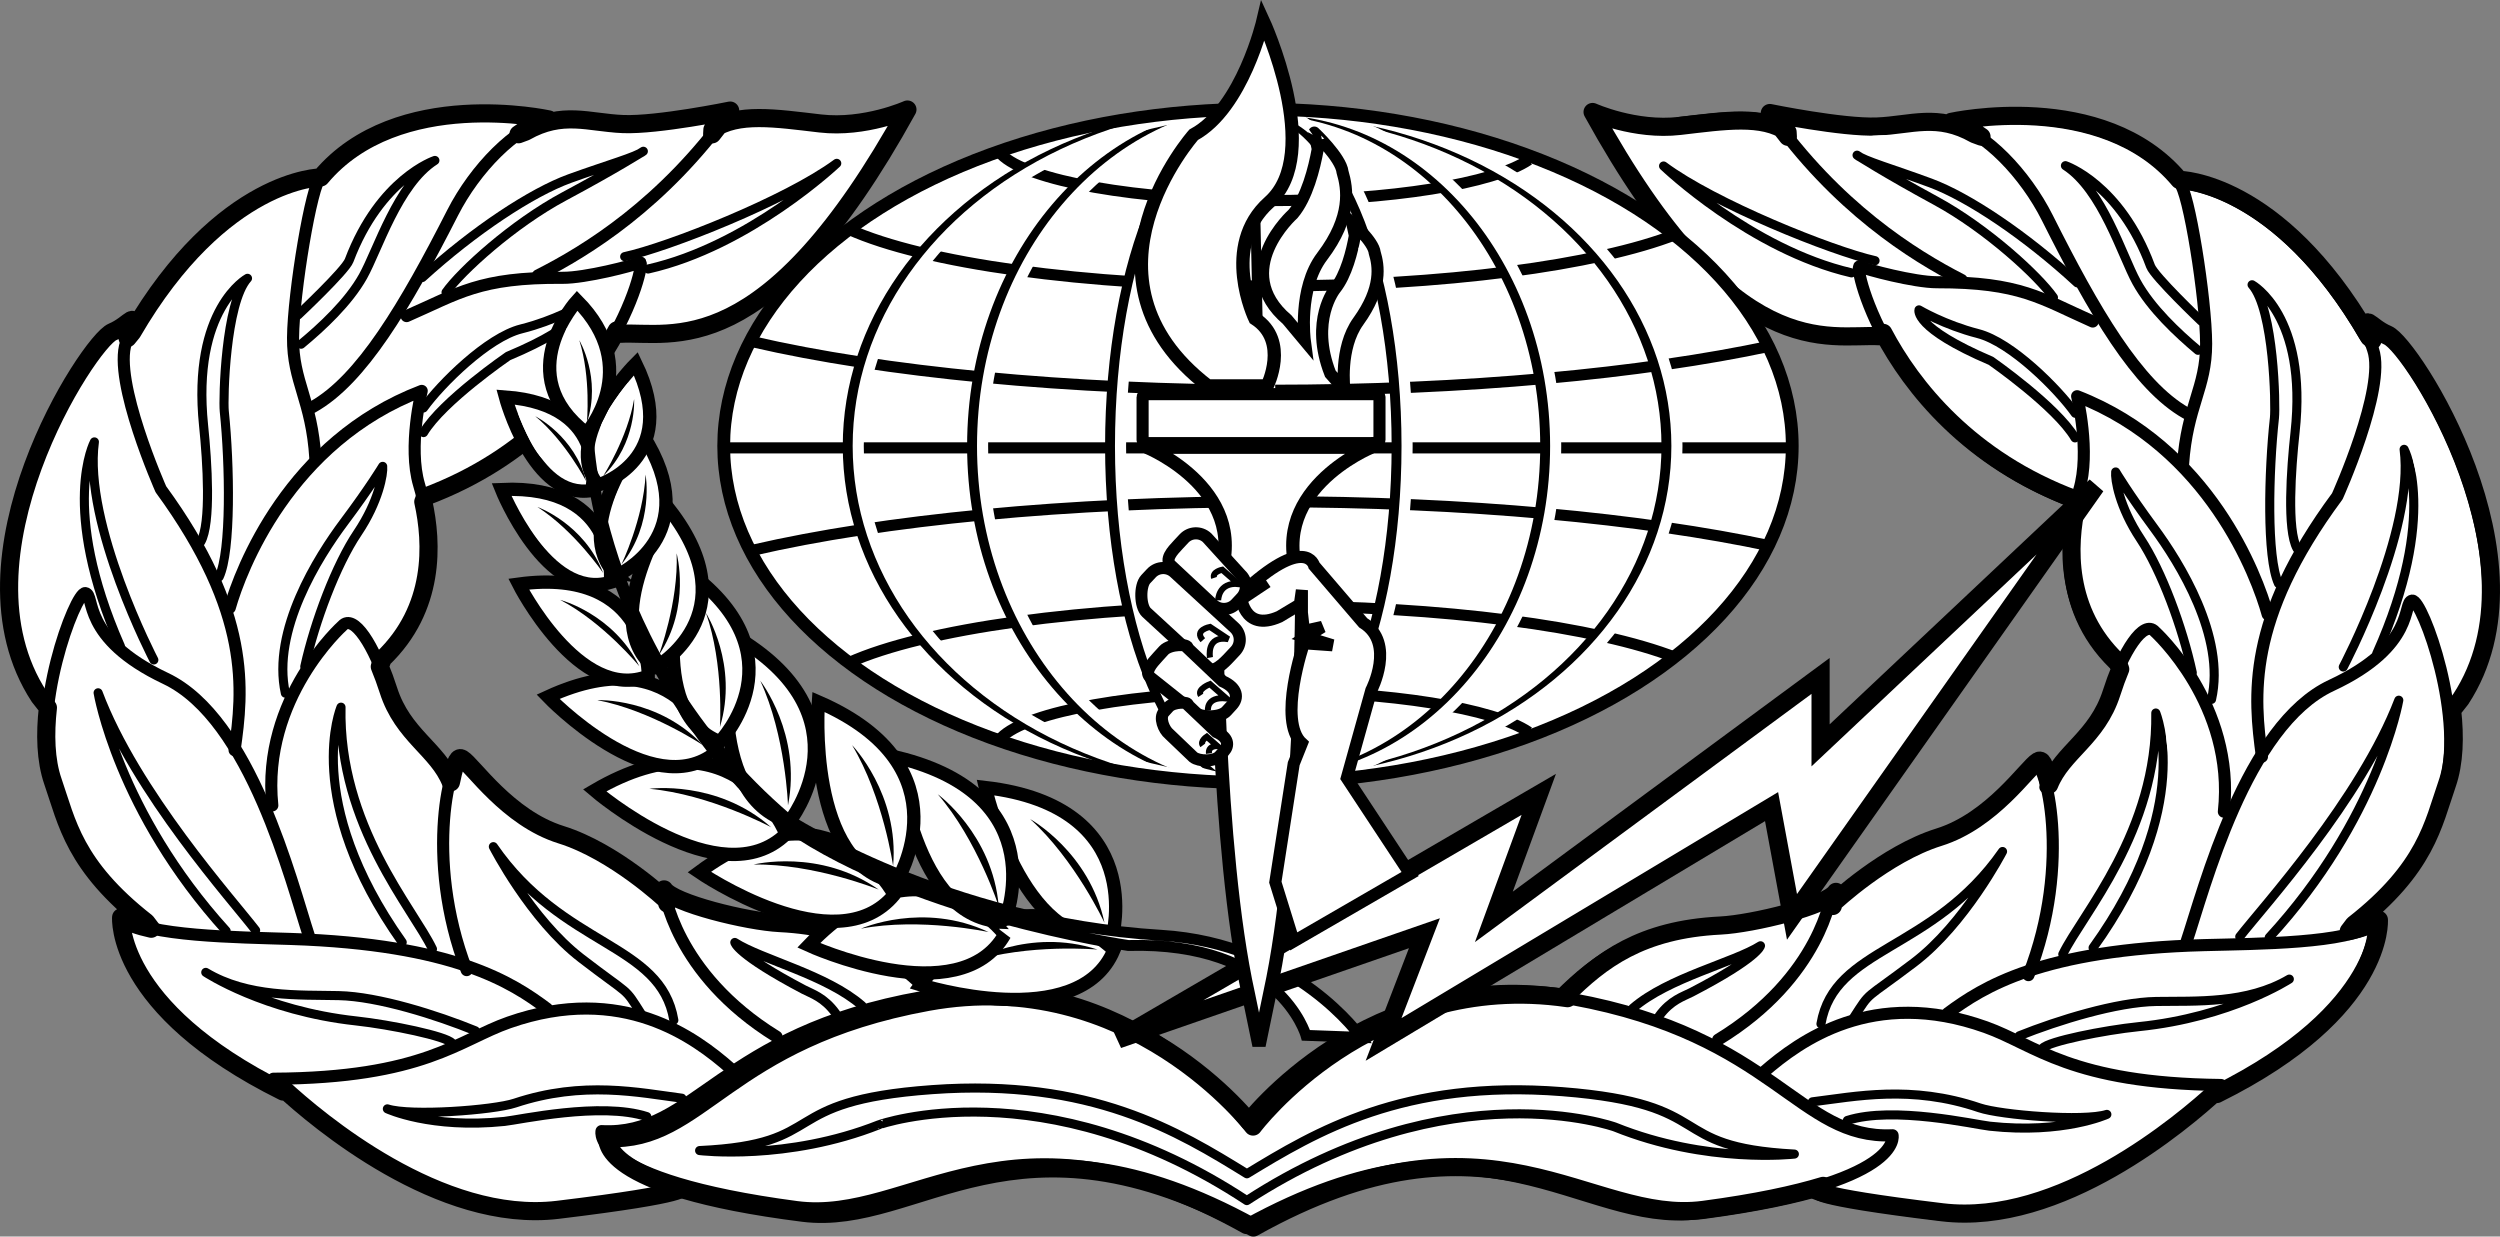<?xml version="1.0" encoding="utf-8"?>
<!-- Generator: Adobe Illustrator 13.0.0, SVG Export Plug-In . SVG Version: 6.00 Build 14948)  -->
<!DOCTYPE svg PUBLIC "-//W3C//DTD SVG 1.1//EN" "http://www.w3.org/Graphics/SVG/1.1/DTD/svg11.dtd">
<svg version="1.1" id="Layer_1" xmlns="http://www.w3.org/2000/svg" xmlns:xlink="http://www.w3.org/1999/xlink" x="0px" y="0px"
	 width="289.145px" height="143.015px" viewBox="0 0 289.145 143.015" enable-background="new 0 0 289.145 143.015"
	 xml:space="preserve">
<rect x="0" y="0" width="289.145" height="143.015" fill="#808080" stroke="none"/>
<g>
	<path fill="#FFFFFF" stroke="#000000" stroke-width="2.099" stroke-linecap="round" stroke-linejoin="round" d="M194.339,14.564
		c5.195-0.571,9.545-1.235,12.458,0.795"/>
	<path fill="#FFFFFF" stroke="#000000" stroke-width="2.099" stroke-linecap="round" stroke-linejoin="round" d="M217.317,39.037"
		/>
	<g>
		<g>
			<g>
				<g>
					<path fill="#FFFFFF" stroke="#000000" stroke-width="2.099" stroke-linecap="round" stroke-linejoin="round" d="
						M78.771,137.316c0,0,1.779,0.671-14.262,2.61c-13.615,1.646-27.821-10.4-31.806-14.081l0.051,0.403
						C13.238,116.579,14.009,106.1,14.009,106.1c0.77,0.562,1.989,0.988,3.483,1.315l-0.577-0.759
						C8.548,100.11,7.742,95.065,6.121,90.388c-0.851-2.453-0.922-5.504-0.58-8.538L4.54,80.579
						c-10.485-16.014,5.738-41.05,8.47-42.187c2.135-0.888,3.013-2.971,1.747,0.709l0.538-0.66
						c10.407-17.884,21.8-17.919,21.8-17.919c8.879-10.603,26.376-6.709,26.376-6.709c-1.127,0.281-2.317,0.881-3.503,1.714
						l0.8-0.296c4.307-2.438,7.301-1.038,11.306-0.881c4.005,0.157,12.376-1.561,12.376-1.561c-0.687,0.957-1.381,1.872-2.083,2.747
						l0.03-0.542c2.927-2.011,7.272-1.319,12.463-0.715c5.191,0.604,10.091-1.61,10.091-1.61
						C88.63,42.275,77.675,38.276,71.726,38.604l-0.395-0.388c-3.3,6.252-9.967,14.692-22.164,19.24l-0.21,0.579
						c1.057,4.775,1.4,12.324-4.695,18.162l-0.335,0.908c0.348,0.838,0.684,1.755,0.996,2.728c1.68,5.24,5.689,6.821,7.224,10.651
						l0.058-0.24c0.491-2.365,0.819-2.748,1.244-2.493c1.215,0.729,5.267,6.865,11.449,8.792s12.178,7.576,12.178,7.576l0.093,0.378
						c-0.293-1.024-0.364-1.631-0.364-1.631c1.02,1.604,9.642,3.707,13.365,3.893c9.167,0.458,13.803,3.99,17.933,8.123
						l-0.251,0.279c22.818-3.343,36.373,14.846,36.373,14.846s14.127-18.706,37.607-14.42c23.48,4.285,26.157,16.269,37.049,15.751
						c0,0,1.377,5.613-22.616,8.641c-13.3,1.678-24.463-13.517-52.078,1.703c-27.516-15.397-38.778-0.274-52.066-2.039
						c-6.114-0.812-10.578-1.781-13.834-2.774L78.771,137.316z"/>
					<path fill="#FFFFFF" stroke="#000000" stroke-width="2.099" stroke-linecap="round" stroke-linejoin="round" d="
						M210.373,137.599c0,0-1.779,0.671,14.262,2.611c13.615,1.646,27.821-10.4,31.806-14.081l-0.051,0.403
						c19.517-9.67,18.746-20.149,18.746-20.149c-0.771,0.562-1.99,0.988-3.483,1.315l0.576-0.759
						c8.368-6.546,9.174-11.591,10.795-16.268c0.851-2.452,0.921-5.504,0.58-8.538l1.002-1.271
						c10.484-16.014-5.739-41.051-8.471-42.188c-2.135-0.888-3.013-2.971-1.747,0.709l-0.538-0.66
						c-10.407-17.884-21.8-17.919-21.8-17.919c-8.879-10.603-26.376-6.709-26.376-6.709c1.127,0.281,2.317,0.88,3.503,1.714
						l-0.8-0.295c-4.307-2.438-7.301-1.038-11.306-0.881c-4.005,0.157-12.376-1.561-12.376-1.561
						c0.687,0.957,1.381,1.872,2.083,2.747l-0.03-0.541c-2.927-2.011-7.272-1.319-12.463-0.715
						c-5.191,0.604-10.091-1.61-10.091-1.61c16.321,29.605,27.276,25.606,33.225,25.936l0.396-0.388
						c3.3,6.252,9.967,14.692,22.164,19.24l0.21,0.579c-1.056,4.775-1.4,12.324,4.695,18.163l0.336,0.908
						c-0.348,0.838-0.684,1.755-0.995,2.728c-1.68,5.241-5.689,6.822-7.225,10.652l-0.058-0.24
						c-0.491-2.366-0.818-2.748-1.243-2.493c-1.215,0.729-5.267,6.865-11.449,8.792c-6.182,1.927-12.178,7.577-12.178,7.577
						l-0.093,0.378c0.293-1.025,0.365-1.632,0.365-1.632c-1.021,1.604-9.642,3.707-13.366,3.893
						c-9.167,0.458-13.803,3.99-17.933,8.123l0.251,0.279c-22.819-3.343-36.373,14.846-36.373,14.846s-14.127-18.706-37.607-14.42
						c-23.48,4.285-26.157,16.269-37.049,15.751c0,0-1.377,5.613,22.616,8.641c13.3,1.678,24.463-13.517,52.078,1.703
						c27.516-15.397,38.777-0.274,52.065-2.039c6.114-0.811,10.578-1.781,13.834-2.774L210.373,137.599z"/>
				</g>
			</g>
			<g>
				<path fill="#FFFFFF" stroke="#000000" stroke-width="1.05" stroke-linecap="round" stroke-linejoin="round" d="
					M77.935,117.993c-1.494-8.963-12.83-8.364-20.875-20.071c0,0,4.284,8.391,10.165,12.913c5.88,4.522,4.889,3.2,6.929,6.409"/>
				<path fill="#FFFFFF" stroke="#000000" stroke-width="1.05" stroke-linecap="round" stroke-linejoin="round" d="
					M99.701,116.318c-4.072-3.569-11.664-5.351-14.715-7.315c0,0,0.182,1.34,7.969,5.446c0.904,0.477,2.372,0.895,3.703,2.753"/>
				<path fill="#FFFFFF" stroke="#000000" stroke-width="1.05" stroke-linecap="round" stroke-linejoin="round" d="
					M188.853,116.605c4.096-3.543,11.698-5.275,14.763-7.22c0,0-0.19,1.339-8.004,5.395c-0.907,0.471-2.377,0.88-3.721,2.728"/>
				<g>
					<path fill="#FFFFFF" stroke="#000000" stroke-width="1.05" stroke-linecap="round" stroke-linejoin="round" d="
						M72.247,29.683c5.017-1.087,18.706-6.487,24.53-10.792c0,0-10.123,9.592-21.819,12.222"/>
					<path fill="#FFFFFF" stroke="#000000" stroke-width="1.05" stroke-linecap="round" stroke-linejoin="round" d="
						M48.847,32.097c5.99-5.461,12.66-9.854,17.054-11.446c4.395-1.593,7.72-2.506,8.507-3.157c0,0-3.208,2.041-9.149,5.217
						c-5.94,3.177-11.93,8.638-13.671,11.097"/>
					<path fill="#FFFFFF" stroke="#000000" stroke-width="1.05" stroke-linecap="round" stroke-linejoin="round" d="
						M34.826,39.812c2.363-1.954,5.485-4.84,7.167-7.863c1.683-3.022,4.027-10.672,8.306-13.393c0,0-6.338,2.078-9.919,11.565
						c-0.447,1.186-5.902,6.307-5.902,6.307"/>
					<path fill="#FFFFFF" stroke="#000000" stroke-width="1.05" stroke-linecap="round" stroke-linejoin="round" d="
						M48.987,50.032c2.189-3.645,9.773-8.843,9.773-8.843c9.012-3.778,8.371-5.849,8.371-5.849s-2.955,1.729-6.844,2.7
						c-3.889,0.971-9.315,6.374-11.309,9.144"/>
					<path fill="#FFFFFF" stroke="#000000" stroke-width="1.05" stroke-linecap="round" stroke-linejoin="round" d="M25.35,66.716
						c1.4-2.994,1.231-12.922,0.589-19.15c-0.145-1.41,0.13-12.55,2.688-15.378c0,0-6.478,3.491-5.08,17.048
						c0.437,4.229,0.881,11.307-0.325,13.425"/>
					<path fill="#FFFFFF" stroke="#000000" stroke-width="1.05" stroke-linecap="round" stroke-linejoin="round" d="
						M17.793,76.328c0,0-8.17-15.683-6.875-25.219c0,0-4.066,7.542,3.006,23.624"/>
					<path fill="#FFFFFF" stroke="#000000" stroke-width="1.05" stroke-linecap="round" stroke-linejoin="round" d="
						M35.251,77.092c1.168-5.25,3.63-11.771,6.101-15.446c2.47-3.674,2.997-6.862,2.909-7.708c0,0-1.459,2.43-4.464,6.444
						c-3.005,4.014-8.394,12.548-6.792,19.791"/>
					<path fill="#FFFFFF" stroke="#000000" stroke-width="1.05" stroke-linecap="round" stroke-linejoin="round" d="
						M29.565,107.596c-2.633-3.433-13.896-15.948-18.218-27.469c0,0,2.27,13.727,14.806,27.535"/>
					<path fill="#FFFFFF" stroke="#000000" stroke-width="1.05" stroke-linecap="round" stroke-linejoin="round" d="
						M50.018,109.76c-2.186-4.618-10.874-14.265-10.578-27.971c0,0-4.591,10.73,7.079,27.192"/>
					<path fill="#FFFFFF" stroke="#000000" stroke-width="1.05" stroke-linecap="round" stroke-linejoin="round" d="
						M54.982,119.22c-4.462-1.819-11.236-3.97-15.805-4.069c-4.569-0.099-10.519,0.23-15.379-2.688c0,0,6.724,4.456,17.39,5.615
						c4.035,0.439,10.44,1.772,11.092,2.561"/>
					<path fill="#FFFFFF" stroke="#000000" stroke-width="1.05" stroke-linecap="round" stroke-linejoin="round" d="
						M78.865,127.015c-4.909-0.634-11.403-2.068-19.316,0.567c-2.479,0.825-12.093,1.532-14.748,0.666c0,0,5.009,2.333,13.541,1.453
						c1.692-0.174,11.161-2.291,16.468-0.559"/>
					<path fill="#FFFFFF" stroke="#000000" stroke-width="1.05" stroke-linecap="round" stroke-linejoin="round" d="
						M216.865,30.149c-5.009-1.12-18.663-6.608-24.46-10.951c0,0,10.061,9.657,21.739,12.363"/>
					<path fill="#FFFFFF" stroke="#000000" stroke-width="1.05" stroke-linecap="round" stroke-linejoin="round" d="
						M240.249,32.713c-5.955-5.5-12.596-9.935-16.98-11.556c-4.384-1.621-7.704-2.555-8.487-3.211c0,0,3.196,2.061,9.116,5.276
						c5.92,3.215,11.875,8.715,13.6,11.185"/>
					<path fill="#FFFFFF" stroke="#000000" stroke-width="1.05" stroke-linecap="round" stroke-linejoin="round" d="
						M254.22,40.517c-2.35-1.968-5.453-4.875-7.117-7.908c-1.663-3.034-3.959-10.698-8.219-13.447c0,0,6.325,2.12,9.844,11.629
						c0.44,1.188,5.861,6.345,5.861,6.345"/>
					<path fill="#FFFFFF" stroke="#000000" stroke-width="1.05" stroke-linecap="round" stroke-linejoin="round" d="
						M239.994,50.647c-2.165-3.659-9.715-8.906-9.715-8.906c-8.989-3.836-8.334-5.902-8.334-5.902s2.944,1.748,6.826,2.744
						c3.882,0.996,9.274,6.434,11.25,9.217"/>
					<path fill="#FFFFFF" stroke="#000000" stroke-width="1.05" stroke-linecap="round" stroke-linejoin="round" d="
						M263.523,67.483c-1.381-3.003-1.148-12.93-0.466-19.154c0.155-1.409-0.049-12.55-2.588-15.395c0,0,6.456,3.533,4.97,17.082
						c-0.463,4.226-0.954,11.3,0.238,13.427"/>
					<path fill="#FFFFFF" stroke="#000000" stroke-width="1.05" stroke-linecap="round" stroke-linejoin="round" d="
						M271.017,77.144c0,0,8.271-15.63,7.038-25.174c0,0,4.017,7.568-3.158,23.604"/>
					<path fill="#FFFFFF" stroke="#000000" stroke-width="1.05" stroke-linecap="round" stroke-linejoin="round" d="
						M253.554,77.795c-1.134-5.257-3.554-11.794-6-15.484c-2.447-3.69-2.952-6.881-2.859-7.726c0,0,1.444,2.438,4.422,6.472
						c2.979,4.034,8.313,12.601,6.664,19.833"/>
					<path fill="#FFFFFF" stroke="#000000" stroke-width="1.05" stroke-linecap="round" stroke-linejoin="round" d="
						M259.044,108.334c2.655-3.415,13.998-15.857,18.395-27.35c0,0-2.359,13.712-14.983,27.439"/>
					<path fill="#FFFFFF" stroke="#000000" stroke-width="1.05" stroke-linecap="round" stroke-linejoin="round" d="
						M238.578,110.367c2.215-4.604,10.965-14.194,10.758-27.902c0,0,4.522,10.76-7.253,27.147"/>
					<path fill="#FFFFFF" stroke="#000000" stroke-width="1.05" stroke-linecap="round" stroke-linejoin="round" d="
						M210.608,118.42c1.552-8.954,12.883-8.281,21.003-19.937c0,0-4.338,8.364-10.247,12.848c-5.909,4.484-4.91,3.168-6.971,6.363"
						/>
					<path fill="#FFFFFF" stroke="#000000" stroke-width="1.05" stroke-linecap="round" stroke-linejoin="round" d="
						M233.552,119.795c4.474-1.791,11.262-3.897,15.832-3.967c4.569-0.069,10.517,0.298,15.395-2.588c0,0-6.751,4.412-17.425,5.501
						c-4.037,0.414-10.451,1.706-11.107,2.489"/>
					<path fill="#FFFFFF" stroke="#000000" stroke-width="1.05" stroke-linecap="round" stroke-linejoin="round" d="
						M209.62,127.435c4.913-0.602,11.417-1.994,19.313,0.692c2.474,0.841,12.083,1.611,14.742,0.761c0,0-5.023,2.3-13.55,1.365
						c-1.69-0.185-11.146-2.362-16.463-0.665"/>
					<path fill="#FFFFFF" stroke="#000000" stroke-width="1.05" stroke-linecap="round" stroke-linejoin="round" d="
						M144.205,138.858c23.64-15.37,42.571-8.51,42.571-8.51c10.648,4.304,20.756,3.131,20.756,3.131
						c-15.306-0.823-8.49-5.778-26.865-7.222c-18.374-1.444-28.509,4.669-36.452,9.501c-7.911-4.883-18.007-11.062-36.39-9.735
						c-18.383,1.326-11.599,6.325-26.91,7.049c0,0,10.1,1.238,20.775-2.997C101.689,130.074,120.665,123.335,144.205,138.858z"/>
				</g>
			</g>
			<g>
				<path fill="none" stroke="#000000" stroke-width="1.399" stroke-linecap="round" stroke-linejoin="round" d="M77.074,104.12
					c0,0-5.996-5.649-12.178-7.576s-10.234-8.063-11.449-8.792s-4.534,11.295,0.526,24.449"/>
				<path fill="none" stroke="#000000" stroke-width="1.399" stroke-linecap="round" stroke-linejoin="round" d="M198.718,120.252
					c11.914-7.246,13.121-16.951,13.121-16.951c-1.031,1.598-9.666,3.645-13.39,3.807c-9.171,0.399-13.829,3.901-17.985,8.007"/>
				<path fill="none" stroke="#000000" stroke-width="1.399" stroke-linecap="round" stroke-linejoin="round" d="M89.813,119.902
					c-11.868-7.324-13.011-17.035-13.011-17.035c1.02,1.604,9.642,3.707,13.365,3.893c9.167,0.458,13.803,3.99,17.933,8.123"/>
				<path fill="none" stroke="#000000" stroke-width="1.399" stroke-linecap="round" stroke-linejoin="round" d="M71.738,38.569
					c5.95-0.329,16.904,3.67,33.226-25.936c0,0-4.899,2.214-10.091,1.61c-5.19-0.604-9.536-1.296-12.462,0.715"/>
				<path fill="none" stroke="#000000" stroke-width="1.399" stroke-linecap="round" stroke-linejoin="round" d="M62.214,31.858
					c5.688-2.866,14.526-8.336,22.248-19.105c0,0-8.371,1.718-12.376,1.561c-4.005-0.157-6.999-1.557-11.306,0.881"/>
				<path fill="none" stroke="#000000" stroke-width="1.399" stroke-linecap="round" stroke-linejoin="round" d="M49.179,57.421
					c21.126-7.877,25.663-27.436,24.846-27.066c-0.816,0.369-6.368,1.796-8.934,1.776c-9.674-0.076-12.064,1.814-18.063,4.427"/>
				<path fill="none" stroke="#000000" stroke-width="1.399" stroke-linecap="round" stroke-linejoin="round" d="M36.146,47.083
					c5.659-3.147,10.725-11.728,16.202-22.47c2.607-5.112,7.246-9.865,11.134-10.835c0,0-17.497-3.894-26.376,6.709"/>
				<path fill="none" stroke="#000000" stroke-width="1.399" stroke-linecap="round" stroke-linejoin="round" d="M15.307,38.405
					c10.407-17.884,21.8-17.919,21.8-17.919c-1.069,0.68-3.173,13.434-3.214,18.566c-0.041,5.133,2.166,7.185,2.581,13.98"/>
				<path fill="none" stroke="#000000" stroke-width="1.399" stroke-linecap="round" stroke-linejoin="round" d="M26.573,70.294
					c1.255-4.404,6.85-19.226,22.202-25.083c0,0-1.616,6.435-0.305,10.858c1.312,4.424,2.806,13.387-4.195,20.093"/>
				<path fill="none" stroke="#000000" stroke-width="1.399" stroke-linecap="round" stroke-linejoin="round" d="M27.132,86.762
					c0.994-6.94,1.952-15.831-8.526-30.177c0,0-5.566-12.532-4.029-16.965c1.538-4.432,0.68-2.194-1.555-1.264
					c-2.732,1.137-18.955,26.173-8.47,42.188"/>
				<path fill="none" stroke="#000000" stroke-width="1.399" stroke-linecap="round" stroke-linejoin="round" d="M35.772,108.38
					c-2.079-6.339-6.734-25.233-16.619-29.913c-9.885-4.679-8.124-9.705-9.281-9.87C8.715,68.432,3.4,82.477,6.133,90.352
					c1.622,4.676,2.427,9.722,10.794,16.267"/>
				<path fill="none" stroke="#000000" stroke-width="1.399" stroke-linecap="round" stroke-linejoin="round" d="M52.158,90.449
					c-1.535-3.83-5.544-5.411-7.224-10.651c-1.68-5.241-4.046-8.843-5.325-7.428c0,0-9.394,8.376-8.114,20.781"/>
				<path fill="none" stroke="#000000" stroke-width="1.399" stroke-linecap="round" stroke-linejoin="round" d="M63.266,116.657
					c-4.014-3.005-10.776-7.441-29.609-8.059c-6.289-0.206-16.554-0.287-19.636-2.534c0,0-0.771,10.479,18.747,20.148"/>
				<path fill="none" stroke="#000000" stroke-width="1.399" stroke-linecap="round" stroke-linejoin="round" d="M84.495,123.584
					c-4.072-3.569-12.504-9.924-25.624-5.335c-5.775,2.02-9.878,6.432-27.251,6.514c0,0,16.861,17.066,32.902,15.127
					c16.041-1.939,14.262-2.61,14.262-2.61"/>
				<path fill="none" stroke="#000000" stroke-width="1.399" stroke-linecap="round" stroke-linejoin="round" d="M217.317,39.037
					c-5.947-0.366-16.928,3.561-33.059-26.148c0,0,4.886,2.246,10.081,1.675"/>
				<path fill="none" stroke="#000000" stroke-width="1.399" stroke-linecap="round" stroke-linejoin="round" d="M226.884,32.388
					c-5.668-2.902-14.472-8.43-22.124-19.248c0,0,8.359,1.771,12.365,1.641c4.006-0.13,7.009-1.512,11.3,0.954"/>
				<path fill="none" stroke="#000000" stroke-width="1.399" stroke-linecap="round" stroke-linejoin="round" d="M239.753,58.035
					c-21.075-8.014-25.485-27.6-24.671-27.226c0.814,0.375,6.356,1.837,8.923,1.834c9.673-0.014,12.052,1.891,18.034,4.543"/>
				<path fill="none" stroke="#000000" stroke-width="1.399" stroke-linecap="round" stroke-linejoin="round" d="M252.853,47.781
					c-5.638-3.185-10.649-11.797-16.057-22.574c-2.574-5.129-7.182-9.911-11.064-10.908c0,0,17.521-3.78,26.332,6.879"/>
				<path fill="none" stroke="#000000" stroke-width="1.399" stroke-linecap="round" stroke-linejoin="round" d="M273.748,39.237
					c-10.292-17.95-21.685-18.06-21.685-18.06c1.064,0.688,3.086,13.454,3.094,18.587c0.007,5.133-2.212,7.17-2.672,13.963"/>
				<path fill="none" stroke="#000000" stroke-width="1.399" stroke-linecap="round" stroke-linejoin="round" d="M262.276,71.053
					c-1.227-4.411-6.726-19.271-22.04-25.226c0,0,1.574,6.445,0.235,10.86c-1.34,4.415-2.892,13.369,4.066,20.119"/>
				<path fill="none" stroke="#000000" stroke-width="1.399" stroke-linecap="round" stroke-linejoin="round" d="M261.612,87.517
					c-0.949-6.947-1.85-15.843,8.719-30.122c0,0,5.647-12.496,4.139-16.938c-1.509-4.442-0.667-2.199,1.563-1.255
					c2.725,1.155,18.786,26.295,8.199,42.242"/>
				<path fill="none" stroke="#000000" stroke-width="1.399" stroke-linecap="round" stroke-linejoin="round" d="M252.832,109.078
					c2.12-6.324,6.896-25.189,16.812-29.804c9.915-4.616,8.186-9.652,9.344-9.811s6.382,13.921,3.599,21.778
					c-1.652,4.667-2.489,9.707-10.899,16.197"/>
				<path fill="none" stroke="#000000" stroke-width="1.399" stroke-linecap="round" stroke-linejoin="round" d="M236.563,91.043
					c1.56-3.821,5.579-5.375,7.293-10.605c1.714-5.229,4.103-8.816,5.372-7.394c0,0,9.339,8.437,7.98,20.833"/>
				<path fill="none" stroke="#000000" stroke-width="1.399" stroke-linecap="round" stroke-linejoin="round" d="M211.559,104.554
					c0,0,6.033-5.611,12.227-7.499c6.195-1.887,10.286-7.996,11.505-8.718c1.22-0.721,4.461,11.324-0.684,24.445"/>
				<path fill="none" stroke="#000000" stroke-width="1.399" stroke-linecap="round" stroke-linejoin="round" d="M225.286,117.178
					c4.033-2.979,10.823-7.372,29.659-7.868c6.292-0.165,16.557-0.18,19.652-2.407c0,0,0.704,10.484-18.875,20.027"/>
				<path fill="none" stroke="#000000" stroke-width="1.399" stroke-linecap="round" stroke-linejoin="round" d="M204.013,123.969
					c4.094-3.542,12.567-9.844,25.657-5.17c5.762,2.058,9.837,6.496,27.208,6.689c0,0-16.97,16.958-32.998,14.915
					c-16.027-2.042-14.245-2.702-14.245-2.702"/>
				<path fill="none" stroke="#000000" stroke-width="1.399" stroke-linecap="round" stroke-linejoin="round" d="M144.196,141.646
					c27.615-15.22,38.779-0.025,52.078-1.703c23.994-3.027,22.616-8.64,22.616-8.64c-10.892,0.517-13.569-11.467-37.049-15.751
					c-23.479-4.286-37.607,14.42-37.607,14.42s-14.006-18.796-37.514-14.662c-23.507,4.134-26.263,16.1-37.15,15.513
					c0,0-1.414,5.604,22.561,8.786C105.418,141.372,116.68,126.249,144.196,141.646z"/>
			</g>
		</g>
		<g>
			<g>
				<g>
					<path fill="#FFFFFF" d="M55.719,14.964c0,0-8.219-1.701-15.021,5.102c0,0,1.134,1.984,7.085-1.984
						C47.783,18.082,48.067,15.248,55.719,14.964z"/>
				</g>
				<g>
					<path fill="#FFFFFF" d="M72.158,15.531c0,0-8.219-1.7-15.021,5.102c0,0,1.133,1.984,7.085-1.984
						C64.222,18.649,64.505,15.814,72.158,15.531z"/>
				</g>
				<g>
					<path fill="#FFFFFF" d="M32.932,23.774c0,0-8.213,1.73-11.726,10.686c0,0,1.833,1.364,5.7-4.653
						C26.907,29.806,26.033,27.095,32.932,23.774z"/>
				</g>
				<g>
					<path fill="#FFFFFF" d="M12.283,44.05c0,0-6.88,4.807-6.606,14.422c0,0,2.22,0.539,3.423-6.513
						C9.1,51.96,7.234,49.808,12.283,44.05z"/>
				</g>
				<g>
					<path fill="#FFFFFF" d="M45.686,49.565c0,0-8.213,1.73-11.726,10.685c0,0,1.833,1.365,5.7-4.653
						C39.661,55.598,38.787,52.887,45.686,49.565z"/>
				</g>
				<g>
					<path fill="#FFFFFF" d="M61.955,34.52c0,0-8.219-1.7-15.021,5.102c0,0,1.134,1.984,7.086-1.984
						C54.019,37.638,54.302,34.804,61.955,34.52z"/>
				</g>
				<g>
					<path fill="#FFFFFF" d="M9.704,75.538c0,0-4.322,7.195-0.151,15.863c0,0,2.248-0.415,0.47-7.343
						C10.023,84.058,7.442,82.854,9.704,75.538z"/>
				</g>
				<g>
					<path fill="#FFFFFF" d="M39.704,75.418c0,0-6.206,5.652-4.697,15.153c0,0,2.271,0.248,2.557-6.899
						C37.564,83.672,35.438,81.777,39.704,75.418z"/>
				</g>
				<g>
					<path fill="#FFFFFF" d="M17.449,109.979c0,0,2.493,8.014,11.738,10.671c0,0,1.187-1.953-5.167-5.238
						C24.02,115.412,21.402,116.536,17.449,109.979z"/>
				</g>
				<g>
					<path fill="#FFFFFF" d="M39.342,126.979c0,0,4.032,7.362,13.621,8.133c0,0,0.776-2.148-6.103-4.11
						C46.859,131.002,44.517,132.623,39.342,126.979z"/>
				</g>
				<g>
					<path fill="#FFFFFF" d="M53.824,94.332c0,0-2.153,8.112,4.262,15.281c0,0,2.043-1.022-1.588-7.185
						C56.498,102.428,53.684,101.988,53.824,94.332z"/>
				</g>
				<g>
					<path fill="#FFFFFF" d="M93.415,123.515c0,0,21.257-10.77,37.979-0.284c0,0,4.535,3.685-15.021-0.85
						C116.372,122.381,102.201,118.697,93.415,123.515z"/>
				</g>
			</g>
			<g>
				<g>
					<path fill="#FFFFFF" d="M232.292,15.248c0,0,8.219-1.701,15.021,5.102c0,0-1.134,1.984-7.085-1.984
						C240.228,18.365,239.944,15.531,232.292,15.248z"/>
				</g>
				<g>
					<path fill="#FFFFFF" d="M215.853,15.814c0,0,8.219-1.701,15.021,5.102c0,0-1.134,1.984-7.085-1.984
						C223.789,18.932,223.505,16.098,215.853,15.814z"/>
				</g>
				<g>
					<path fill="#FFFFFF" d="M255.079,24.058c0,0,8.212,1.729,11.725,10.685c0,0-1.833,1.365-5.7-4.653
						C261.104,30.089,261.979,27.379,255.079,24.058z"/>
				</g>
				<g>
					<path fill="#FFFFFF" d="M275.728,44.334c0,0,6.88,4.807,6.607,14.422c0,0-2.221,0.539-3.424-6.513
						C278.911,52.243,280.776,50.091,275.728,44.334z"/>
				</g>
				<g>
					<path fill="#FFFFFF" d="M242.325,49.849c0,0,8.213,1.73,11.726,10.686c0,0-1.833,1.365-5.7-4.653
						C248.351,55.881,249.225,53.17,242.325,49.849z"/>
				</g>
				<g>
					<path fill="#FFFFFF" d="M226.056,34.804c0,0,8.219-1.7,15.021,5.102c0,0-1.134,1.984-7.085-1.984
						C233.992,37.921,233.708,35.087,226.056,34.804z"/>
				</g>
				<g>
					<path fill="#FFFFFF" d="M278.307,75.821c0,0,4.322,7.195,0.15,15.863c0,0-2.247-0.414-0.47-7.343
						C277.988,84.341,280.569,83.137,278.307,75.821z"/>
				</g>
				<g>
					<path fill="#FFFFFF" d="M248.307,75.702c0,0,6.205,5.652,4.697,15.152c0,0-2.271,0.249-2.557-6.898
						C250.447,83.956,252.574,82.061,248.307,75.702z"/>
				</g>
				<g>
					<path fill="#FFFFFF" d="M270.562,110.262c0,0-2.493,8.015-11.738,10.672c0,0-1.187-1.953,5.167-5.239
						C263.991,115.695,266.608,116.82,270.562,110.262z"/>
				</g>
				<g>
					<path fill="#FFFFFF" d="M248.669,127.262c0,0-4.032,7.362-13.621,8.134c0,0-0.776-2.149,6.104-4.11
						C241.152,131.285,243.494,132.906,248.669,127.262z"/>
				</g>
				<g>
					<path fill="#FFFFFF" d="M234.187,94.615c0,0,2.153,8.112-4.262,15.281c0,0-2.043-1.022,1.588-7.185
						C231.513,102.712,234.327,102.271,234.187,94.615z"/>
				</g>
				<g>
					<path fill="#FFFFFF" d="M194.597,123.798c0,0-21.257-10.77-37.979-0.283c0,0-4.535,3.685,15.021-0.851
						C171.639,122.665,185.81,118.98,194.597,123.798z"/>
				</g>
			</g>
		</g>
	</g>
	<g>
		<g>
			<g>
				<g>
					<ellipse fill="#FFFFFF" cx="145.495" cy="51.583" rx="61.792" ry="38.959"/>
					<path fill="#FFFFFF" d="M145.495,51.583"/>
				</g>
				<g>
					<g>
						<ellipse fill="none" stroke="#000000" stroke-width="1.285" cx="145.46" cy="51.583" rx="47.345" ry="38.959"/>
						<path fill="none" stroke="#000000" stroke-width="1.285" d="M145.46,51.583"/>
					</g>
					<g>
						<ellipse fill="none" stroke="#000000" stroke-width="1.285" cx="145.639" cy="51.583" rx="33.142" ry="38.959"/>
						<path fill="none" stroke="#000000" stroke-width="1.285" d="M145.639,51.583"/>
					</g>
					<g>
						<ellipse fill="none" stroke="#000000" stroke-width="1.285" cx="145.025" cy="51.583" rx="16.571" ry="38.959"/>
						<path fill="none" stroke="#000000" stroke-width="1.285" d="M145.025,51.583"/>
					</g>
					<line fill="none" stroke="#000000" stroke-width="1.285" x1="144.983" y1="12.119" x2="146.7" y2="90.18"/>
				</g>
				<path fill="none" stroke="#000000" stroke-width="1.285" d="M146.7,16.456"/>
				<path fill="none" stroke="#000000" stroke-width="1.285" d="M146.7,21.616"/>
				<path fill="none" stroke="#000000" stroke-width="1.285" d="M147.027,27.704"/>
				<g>
					<g>
						<line fill="none" stroke="#000000" stroke-width="1.285" x1="84.303" y1="51.8" x2="207.38" y2="51.8"/>
					</g>
					<g>
						<path fill="none" stroke="#000000" stroke-width="1.285" d="M115.769,17.815c2.944,3.075,15.674,5.387,30.932,5.387
							c14.125,0,26.084-1.982,30.117-4.715"/>
						<path fill="none" stroke="#000000" stroke-width="1.285" d="M98.194,26.533c8.616,3.874,27.097,6.552,48.506,6.552
							c20.318,0,37.999-2.412,47.113-5.97"/>
						<path fill="none" stroke="#000000" stroke-width="1.285" d="M87.125,39.539c14.904,3.443,36.225,5.598,59.902,5.598
							c22.528,0,42.924-1.951,57.688-5.106"/>
					</g>
					<g>
						<path fill="none" stroke="#000000" stroke-width="1.285" d="M115.769,85.351c2.944-3.074,15.674-5.387,30.932-5.387
							c14.125,0,26.084,1.982,30.117,4.715"/>
						<path fill="none" stroke="#000000" stroke-width="1.285" d="M98.194,76.633c8.616-3.874,27.097-6.552,48.506-6.552
							c20.318,0,37.999,2.412,47.113,5.97"/>
						<path fill="none" stroke="#000000" stroke-width="1.285" d="M87.125,63.627c14.904-3.443,36.225-5.598,59.902-5.598
							c22.528,0,42.924,1.951,57.688,5.106"/>
					</g>
				</g>
				<g>
					<g>
						<ellipse fill="none" stroke="#FFFFFF" stroke-width="1.285" cx="146.605" cy="51.583" rx="47.345" ry="38.959"/>
						<path fill="none" stroke="#FFFFFF" stroke-width="1.285" d="M146.605,51.583"/>
					</g>
					<g>
						<ellipse fill="none" stroke="#FFFFFF" stroke-width="1.285" cx="146.784" cy="51.583" rx="33.142" ry="38.959"/>
						<path fill="none" stroke="#FFFFFF" stroke-width="1.285" d="M146.784,51.583"/>
					</g>
					<g>
						<ellipse fill="none" stroke="#FFFFFF" stroke-width="1.285" cx="146.169" cy="51.583" rx="16.571" ry="38.959"/>
						<path fill="none" stroke="#FFFFFF" stroke-width="1.285" d="M146.169,51.583"/>
					</g>
					<line fill="none" stroke="#FFFFFF" stroke-width="1.285" x1="146.127" y1="12.119" x2="147.845" y2="90.18"/>
				</g>
				<g>
					<ellipse fill="none" stroke="#000000" stroke-width="1.478" cx="145.495" cy="51.583" rx="61.792" ry="38.959"/>
					<path fill="none" stroke="#000000" stroke-width="1.478" d="M145.495,51.583"/>
				</g>
			</g>
			<g>
				<g>
					<g>
						<path fill="#FFFFFF" stroke="#000000" stroke-width="1.54" d="M106.491,113.915c0,0,18.252,5.766,22.337-4.032
							C128.828,109.883,117.834,98.672,106.491,113.915z"/>
						<path d="M112.245,111.258c0,0,6.742-4.044,14.695-1.434C126.94,109.825,118.928,109.103,112.245,111.258z"/>
						<path fill="#FFFFFF" d="M110.047,113.553c0,0,7.038,1.636,9.908,0.544C119.955,114.097,116.007,111.848,110.047,113.553z"/>
					</g>
					<g>
						<path fill="#FFFFFF" stroke="#000000" stroke-width="1.54" d="M113.961,91.082c0,0,4.151,18.686,14.678,17.314
							C128.639,108.396,132.836,93.265,113.961,91.082z"/>
						<path d="M119.143,94.731c0,0,6.876,3.81,8.601,12C127.744,106.732,124.355,99.437,119.143,94.731z"/>
						<path fill="#FFFFFF" d="M116.055,93.978c0,0,2.109,6.912,4.492,8.848C120.547,102.826,120.517,98.283,116.055,93.978z"/>
					</g>
					<g>
						<path fill="#FFFFFF" stroke="#000000" stroke-width="1.54" d="M93.535,109.333c0,0,17.4,7.977,22.665-1.241
							C116.199,108.093,106.675,95.609,93.535,109.333z"/>
						<path d="M99.573,107.408c0,0,7.19-3.18,14.76,0.393C114.333,107.801,106.472,106.095,99.573,107.408z"/>
						<path fill="#FFFFFF" d="M97.108,109.414c0,0,6.782,2.494,9.764,1.764C106.873,111.178,103.233,108.458,97.108,109.414z"/>
					</g>
					<g>
						<path fill="#FFFFFF" stroke="#000000" stroke-width="1.54" d="M103.77,87.598c0,0,1.811,19.056,12.426,18.995
							C116.195,106.593,122.23,92.097,103.77,87.598z"/>
						<path d="M108.46,91.86c0,0,6.354,4.63,7.052,12.972C115.512,104.832,113.051,97.173,108.46,91.86z"/>
						<path fill="#FFFFFF" d="M105.49,90.731c0,0,1.239,7.119,3.364,9.335C108.854,100.066,109.385,95.554,105.49,90.731z"/>
					</g>
					<g>
						<path fill="#FFFFFF" stroke="#000000" stroke-width="1.54" d="M80.872,100.864c0,0,15.792,10.816,22.546,2.627
							C103.418,103.492,96.153,89.571,80.872,100.864z"/>
						<path d="M87.149,99.992c0,0,7.626-1.912,14.479,2.895C101.628,102.887,94.171,99.87,87.149,99.992z"/>
						<path fill="#FFFFFF" d="M84.38,101.55c0,0,6.26,3.609,9.323,3.397C93.703,104.947,90.579,101.649,84.38,101.55z"/>
					</g>
					<g>
						<path fill="#FFFFFF" stroke="#000000" stroke-width="1.54" d="M94.65,81.183c0,0-1.453,19.086,9.019,20.83
							C103.668,102.013,112.078,88.753,94.65,81.183z"/>
						<path d="M98.549,86.18c0,0,5.475,5.643,4.746,13.981C103.295,100.161,102.171,92.196,98.549,86.18z"/>
						<path fill="#FFFFFF" d="M95.813,84.563c0,0,0.011,7.226,1.729,9.771C97.542,94.333,98.833,89.978,95.813,84.563z"/>
					</g>
					<g>
						<path fill="#FFFFFF" stroke="#000000" stroke-width="1.54" d="M68.77,91.417c0,0,14.529,12.462,22.129,5.051
							C90.899,96.469,85.182,81.844,68.77,91.417z"/>
						<path d="M75.104,91.23c0,0,7.788-1.076,14.081,4.444C89.185,95.674,82.098,91.868,75.104,91.23z"/>
						<path fill="#FFFFFF" d="M72.183,92.479c0,0,5.833,4.266,8.9,4.387C81.083,96.865,78.334,93.248,72.183,92.479z"/>
					</g>
					<g>
						<path fill="#FFFFFF" stroke="#000000" stroke-width="1.54" d="M84.596,73.343c0,0-3.509,18.817,6.712,21.683
							C91.308,95.026,101.103,82.753,84.596,73.343z"/>
						<path d="M87.931,78.732c0,0,4.832,6.202,3.206,14.413C91.137,93.145,90.881,85.104,87.931,78.732z"/>
						<path fill="#FFFFFF" d="M85.387,76.828c0,0-0.771,7.185,0.662,9.901C86.048,86.729,87.802,82.538,85.387,76.828z"/>
					</g>
					<g>
						<path fill="#FFFFFF" stroke="#000000" stroke-width="1.54" d="M63.381,80.587c0,0,11.925,12.433,19.38,6.459
							C82.762,87.046,78.92,73.447,63.381,80.587z"/>
						<path d="M69.072,80.973c0,0,7.07-0.283,12.224,5.212C81.296,86.185,75.281,82.156,69.072,80.973z"/>
						<path fill="#FFFFFF" d="M66.346,81.836c0,0,4.852,4.331,7.589,4.707C73.935,86.543,71.789,83.063,66.346,81.836z"/>
					</g>
					<g>
						<path fill="#FFFFFF" stroke="#000000" stroke-width="1.54" d="M79.138,65.781c0,0-4.789,16.548,4.116,20.009
							C83.254,85.79,93.101,75.653,79.138,65.781z"/>
						<path d="M81.654,70.899c0,0,3.786,5.978,1.611,13.191C83.266,84.09,83.74,76.866,81.654,70.899z"/>
						<path fill="#FFFFFF" d="M79.542,68.972c0,0-1.318,6.368-0.273,8.926C79.269,77.898,81.206,74.297,79.542,68.972z"/>
					</g>
					<g>
						<path fill="#FFFFFF" stroke="#000000" stroke-width="1.54" d="M59.986,67.557c0,0,7.015,13.827,14.998,10.635
							C74.984,78.192,75.236,65.475,59.986,67.557z"/>
						<path d="M64.786,69.379c0,0,6.162,1.607,9.162,7.687C73.948,77.066,69.822,72.022,64.786,69.379z"/>
						<path fill="#FFFFFF" d="M62.212,69.409c0,0,3.044,4.999,5.303,6.04C67.515,75.448,66.578,71.889,62.212,69.409z"/>
					</g>
					<g>
						<path fill="#FFFFFF" stroke="#000000" stroke-width="1.54" d="M77.43,58.931c0,0-8.455,12.997-1.693,18.308
							C75.737,77.239,86.87,71.087,77.43,58.931z"/>
						<path d="M78.257,63.998c0,0,1.696,6.138-2.064,11.78C76.192,75.777,78.491,69.681,78.257,63.998z"/>
						<path fill="#FFFFFF" d="M76.942,61.785c0,0-2.802,5.139-2.571,7.615C74.371,69.399,76.981,66.806,76.942,61.785z"/>
					</g>
					<g>
						<path fill="#FFFFFF" stroke="#000000" stroke-width="1.54" d="M58.003,56.616c0,0,5.178,12.958,12.591,10.737
							C70.594,67.353,71.84,55.974,58.003,56.616z"/>
						<path d="M62.159,58.634c0,0,5.395,1.935,7.596,7.626C69.755,66.261,66.461,61.408,62.159,58.634z"/>
						<path fill="#FFFFFF" d="M59.85,58.455c0,0,2.328,4.725,4.269,5.839C64.119,64.294,63.564,61.029,59.85,58.455z"/>
					</g>
					<g>
						<path fill="#FFFFFF" stroke="#000000" stroke-width="1.54" d="M74.332,50.284c0,0-8.622,10.972-2.986,16.275
							C71.345,66.559,81.818,61.938,74.332,50.284z"/>
						<path d="M74.667,54.892c0,0,1.027,5.638-2.796,10.394C71.871,65.286,74.42,60.005,74.667,54.892z"/>
						<path fill="#FFFFFF" d="M73.666,52.803c0,0-2.924,4.381-2.916,6.62C70.75,59.422,73.298,57.307,73.666,52.803z"/>
					</g>
					<g>
						<path fill="#FFFFFF" stroke="#000000" stroke-width="1.54" d="M58.453,45.919c0,0,3.201,11.983,9.978,10.807
							C68.431,56.726,70.733,46.815,58.453,45.919z"/>
						<path d="M61.908,48.14c0,0,4.556,2.278,5.898,7.534C67.806,55.673,65.412,51.043,61.908,48.14z"/>
						<path fill="#FFFFFF" d="M59.888,47.737c0,0,1.555,4.417,3.151,5.605C63.039,53.342,62.895,50.402,59.888,47.737z"/>
					</g>
					<g>
						<path fill="#FFFFFF" stroke="#000000" stroke-width="1.54" d="M73.534,42.057c0,0-8.769,8.772-4.356,14.048
							C69.178,56.105,78.909,53.134,73.534,42.057z"/>
						<path d="M73.342,46.159c0,0,0.311,5.085-3.567,8.878C69.775,55.037,72.584,50.646,73.342,46.159z"/>
						<path fill="#FFFFFF" d="M72.68,44.209c0,0-3.044,3.558-3.273,5.535C69.406,49.744,71.879,48.146,72.68,44.209z"/>
					</g>
					<g>
						<path fill="#FFFFFF" stroke="#000000" stroke-width="1.54" d="M66.742,34.775c0,0-7.812,8.532,1.09,15.324
							C67.832,50.099,74.511,42.602,66.742,34.775z"/>
						<path d="M66.998,39.348c0,0,2.598,4.383,0.879,9.527C67.876,48.875,68.372,43.686,66.998,39.348z"/>
						<path fill="#FFFFFF" d="M65.519,37.916c0,0-1.084,4.555-0.387,6.418C65.132,44.334,66.603,41.784,65.519,37.916z"/>
					</g>
				</g>
				<g>
					<path fill="#FFFFFF" stroke="#000000" stroke-width="1.26" d="M67.908,49.361c0,0,0.473,25.981,23.146,45.348
						c0,0,18.215,11.947,43.222,13.463c15.589,0.944,23.146,11.81,23.146,11.81l-6.377-0.236c0,0-3.07-10.865-20.548-10.392
						c0,0-26.216-3.779-40.86-14.88C89.637,94.473,69.797,77.939,67.908,49.361z"/>
				</g>
			</g>
			<g>
				<g>
					<polygon fill="#FFFFFF" stroke="#000000" stroke-width="2.099" points="129.316,120.217 177.971,91.875 172.775,106.046 
						210.564,78.176 210.564,86.207 242.406,56.22 207.258,106.046 204.896,93.292 160.021,120.217 164.744,107.935 					"/>
				</g>
				<polygon fill="#FFFFFF" points="158.131,105.574 172.775,97.071 171.83,99.905 				"/>
				<polygon fill="#FFFFFF" points="179.86,104.157 208.203,83.372 207.258,86.207 				"/>
			</g>
		</g>
		<g>
			<g>
				<path fill="#FFFFFF" stroke="#000000" stroke-width="1.54" d="M146.086,2.36c0,0-2.362,10.156-8.031,13.227
					c0,0-14.644,16.533,1.654,29.051h6.849c0,0,2.598-5.196-1.417-7.794c0,0-4.04-8.402,1.653-13.462
					C153.171,17.712,146.086,2.36,146.086,2.36z"/>
				<path fill="#FFFFFF" d="M143.724,14.406c0,0-8.267,5.668-7.558,12.281l3.306-2.834
					C139.472,23.853,138.528,18.657,143.724,14.406z"/>
				<g>
					<path fill="#FFFFFF" stroke="#000000" stroke-width="1.399" d="M155.277,19.902c0.553,1.888,1.136,5.138-2.364,9.758
						c-2.808,3.706-2.003,9.748-2.003,9.748l-2.04-2.443c-6.651-5.674,0.673-12.215,0.673-12.215
						c1.623-1.911,2.466-5.288,2.867-7.511l-0.403-1.905C152.008,15.333,155.1,18.241,155.277,19.902z"/>
				</g>
				<path fill="#FFFFFF" d="M153.002,20.569c0,0,0.801,4.046-1.13,5.159C151.872,25.728,156.171,24.463,153.002,20.569z"/>
				<path fill="#FFFFFF" d="M151.872,25.728c0,0,4.299-1.265,1.13-5.159C153.002,20.569,153.575,24.371,151.872,25.728"/>
				<g>
					<g>
						<path fill="#FFFFFF" stroke="#000000" stroke-width="1.399" d="M158.997,29.233c0.441,1.481,0.907,4.048-1.896,7.932
							c-2.248,3.115-1.606,7.904-1.606,7.904l-1.631-1.844c-2.418-6.163,0.543-9.807,0.543-9.807
							c1.299-1.616,1.976-4.362,2.297-6.162l-0.322-1.502C156.382,25.754,158.855,27.915,158.997,29.233z"/>
					</g>
					<path fill="#FFFFFF" d="M156.316,33.838c0,0,4.205-1.549,0.781-5.223C157.097,28.615,157.924,32.37,156.316,33.838"/>
				</g>
				<g>
					<path fill="#FFFFFF" stroke="#000000" stroke-width="1.399" d="M159.17,51.25c0.209,0,0.378-0.169,0.378-0.378V45.96
						c0-0.208-0.169-0.377-0.378-0.377h-26.642c-0.208,0-0.378,0.169-0.378,0.377v4.913c0,0.209,0.169,0.378,0.378,0.378H159.17z"/>
					<path fill="#FFFFFF" stroke="#000000" stroke-width="1.399" d="M145.85,48.417"/>
				</g>
				<g>
					<path fill="#FFFFFF" stroke="#000000" stroke-width="1.54" d="M144.386,114.979c-3.732-16.867-3.732-47.195-3.732-47.195
						c4.724-10.865-8.03-16.061-8.03-16.061h25.98c0,0-12.754,5.196-8.03,16.061c0,0,0,30.139-3.683,46.97l-1.277,6.172
						L144.386,114.979z"/>
				</g>
				<line fill="none" stroke="#FFFFFF" stroke-width="1.26" x1="134.985" y1="46.527" x2="134.985" y2="50.306"/>
				<line fill="none" stroke="#FFFFFF" stroke-width="1.26" x1="136.402" y1="46.527" x2="136.402" y2="50.306"/>
				<line fill="none" stroke="#FFFFFF" stroke-width="1.26" x1="137.819" y1="46.527" x2="137.819" y2="50.306"/>
			</g>
			<path fill="#FFFFFF" stroke="#000000" stroke-width="1.399" d="M150.573,85.97c-2.834-2.598,0.236-11.573,0.236-11.573
				l3.307,0.236l-3.071-0.945l1.89-1.181l-2.125,0.473l-0.236-2.126v-2.598l-0.236,1.653l-2.362,1.417
				c-4.251,1.89-4.488-2.598-4.488-2.598c7.558-7.085,8.503-3.307,8.503-3.307l5.669,6.613c3.779,2.362,0.944,7.794,0.944,7.794
				l-2.834,10.156l7.321,11.101l-13.462,7.794l-2.125-6.849l2.125-13.699L150.573,85.97z"/>
			<line fill="#FFFFFF" stroke="#000000" stroke-width="1.399" x1="143.724" y1="69.201" x2="146.558" y2="67.312"/>
			<g>
				<path fill="#FFFFFF" stroke="#000000" stroke-width="1.399" d="M143.59,69.138c0.712-0.763,0.671-1.958-0.092-2.671
					l-3.89-4.276c-0.763-0.712-1.958-0.671-2.67,0.092l-0.645,0.69c-0.712,0.763-1.616,1.723-0.853,2.435l4.834,4.513
					c0.763,0.712,1.958,0.671,2.671-0.092L143.59,69.138z"/>
				<path fill="#FFFFFF" stroke="#000000" stroke-width="1.399" d="M139.469,65.938"/>
			</g>
			<g>
				<path fill="#FFFFFF" stroke="#000000" stroke-width="1.399" d="M142.881,75.279c0.712-0.763,0.671-1.958-0.092-2.671
					l-6.96-6.402c-0.763-0.712-1.958-0.671-2.67,0.092l-0.645,0.69c-0.712,0.763-0.671,3.14,0.092,3.852l6.96,6.402
					c0.763,0.712,1.958-0.51,2.67-1.273L142.881,75.279z"/>
				<path fill="#FFFFFF" stroke="#000000" stroke-width="1.399" d="M138.76,72.079"/>
			</g>
			<path fill="none" stroke="#000000" stroke-width="0.7" d="M140.89,69.437c0,0,0-2.125,2.361-1.89l-1.889-1.653
				c0,0-1.181,0.236-0.945,0.945"/>
			<path fill="none" stroke="#000000" stroke-width="0.7" d="M139.945,76.05c0,0-0.473-2.598,2.125-2.125l-2.125-1.417
				c0,0-1.89,0.354-0.827,1.535"/>
			<g>
				<path fill="#FFFFFF" stroke="#000000" stroke-width="1.399" d="M142.506,81.533c0.724-0.794,0.667-1.95-1.104-2.741
					l-4.059-3.852c0.182-0.475-2.026-0.502-2.75,0.292l-0.656,0.718c-0.724,0.794-1.644,1.793-0.849,2.426l5.036,4.009
					c0.794,0.633,3.002,0.66,3.726-0.134L142.506,81.533z"/>
				<path fill="#FFFFFF" stroke="#000000" stroke-width="1.399" d="M138.221,78.741"/>
			</g>
			<path fill="none" stroke="#000000" stroke-width="0.7" d="M139.709,82.191c0,0-0.237-1.653,2.125-1.417l-1.89-1.653
				c0,0-1.535,0.59-1.063,1.299"/>
			<g>
				<path fill="#FFFFFF" stroke="#000000" stroke-width="1.399" d="M141.57,86.879c0.586-0.643,0.541-1.579-0.894-2.22l-3.288-3.12
					c0.147-0.385-1.641-0.407-2.228,0.236l-0.531,0.582c-0.587,0.643-0.032,2.042,0.612,2.555l2.779,2.658
					c0.644,0.512,2.432,0.534,3.019-0.109L141.57,86.879z"/>
				<path fill="#FFFFFF" stroke="#000000" stroke-width="1.399" d="M138.1,84.619"/>
			</g>
			<path fill="none" stroke="#000000" stroke-width="0.7" d="M139.827,87.151c-0.118-0.944,0.981-0.863,0.981-0.863l-1.239-1.085
				c0,0-0.805,0.531-0.451,1.004"/>
			<path fill="#FFFFFF" d="M147.739,74.161c0,0,0.473,12.046-1.181,25.272l-0.236-22.91L147.739,74.161z"/>
			<path fill="#FFFFFF" d="M154.588,76.759c0,0-3.779,3.07-1.889,6.141L154.588,76.759z"/>
			<polygon fill="#FFFFFF" points="153.644,92.583 157.659,100.378 155.77,102.739 			"/>
		</g>
	</g>
</g>
</svg>
